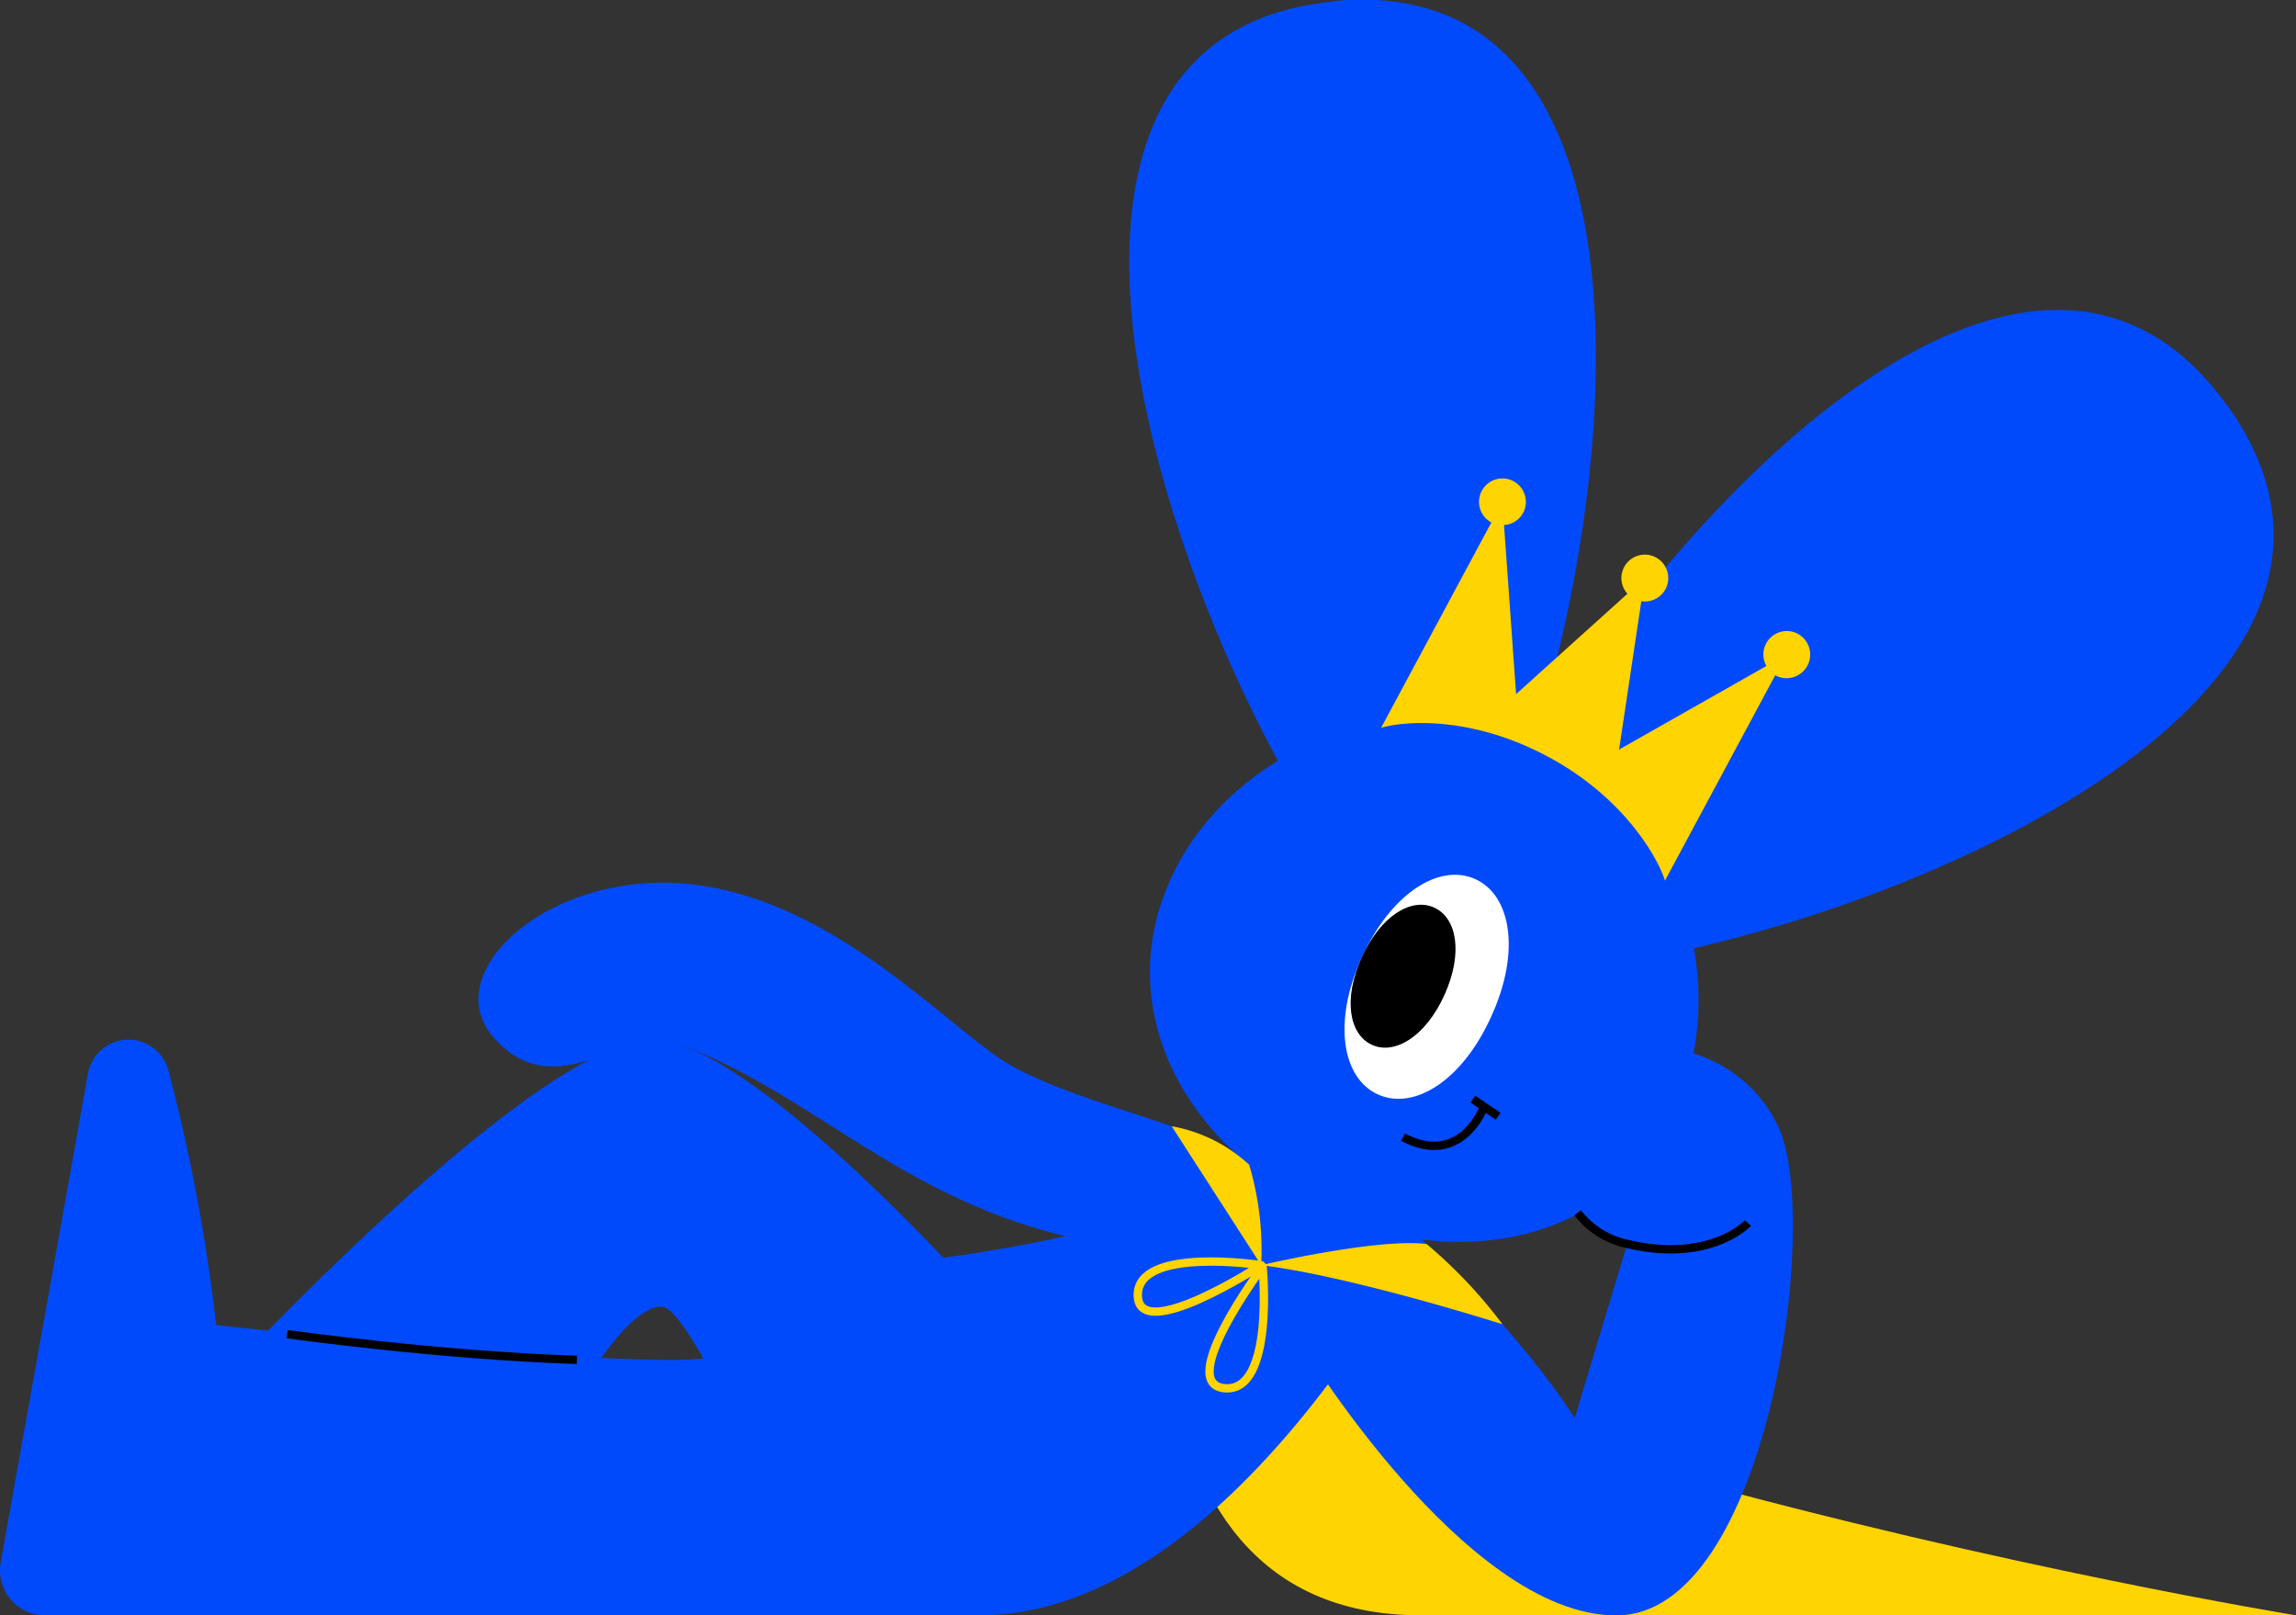 <svg id="图层_1" data-name="图层 1" xmlns="http://www.w3.org/2000/svg" viewBox="0 0 190.15 133.74"><rect x="0" y="0" width="190.15" height="133.74" fill="#333333" stroke="none"/><defs><style>.cls-1{fill:#014afc;}.cls-2{fill:#fff;}.cls-3,.cls-5{fill:none;stroke-width:0.69px;}.cls-3{stroke:#000;stroke-miterlimit:10;}.cls-4{fill:#ffd400;}.cls-5{stroke:#ffd400;stroke-linejoin:round;}</style></defs><title>11</title><path class="cls-1" d="M143.91,122.78c-4.85,10.75-17.49,13.76-29.06,8.55S97.17,114.65,102,103.89s18.82-16.71,30.39-11.5,16.35,19.64,11.5,30.39" transform="translate(-5.1 -31)"/><path class="cls-1" d="M115.46,31.13C88.67,33.82,98.77,72.49,112,95.93l9.83-1,9.83-1c8.35-25.61,10.55-65.52-16.24-62.83" transform="translate(-5.1 -31)"/><path class="cls-1" d="M189.53,64.52c15.72,21.85-19.94,39.9-46.29,45.47l-5.77-8-5.77-8c13.66-23.22,42.11-51.3,57.83-29.44" transform="translate(-5.1 -31)"/><path class="cls-2" d="M128.62,115.12c-2.42,5.39-6.42,7.83-9.39,6.5s-3.78-6-1.35-11.34,6.42-7.83,9.39-6.5,3.78,6,1.35,11.34" transform="translate(-5.1 -31)"/><path d="M124.73,113.37c-1.55,3.43-4.1,5-6,4.14s-2.41-3.8-.86-7.23,4.1-5,6-4.14,2.41,3.79.86,7.23" transform="translate(-5.1 -31)"/><path class="cls-3" d="M128,122.64s-1.87,5.07-6.71,2.51" transform="translate(-5.1 -31)"/><line class="cls-3" x1="124.07" y1="92.42" x2="121.98" y2="91"/><path class="cls-4" d="M102.14,124.25s-7.21,40.49,20.62,40.49h72.49s-24.09-3.92-51.62-11.54c-33.87-9.37-41.49-28.95-41.49-28.95" transform="translate(-5.1 -31)"/><path class="cls-1" d="M124.66,130.21s-16.58,34.53-38.46,34.53H8.83a3.73,3.73,0,0,1-3.67-4.39l7.22-40.43a3.41,3.41,0,0,1,6.67-.26A147.83,147.83,0,0,1,23,140.71s26.47,2.89,37.85,2.89,11.82-7.1,21-8.28,26.91-4.33,29.09-11.07" transform="translate(-5.1 -31)"/><path class="cls-1" d="M89.7,142.24s-20.56-24-30-25.14-37.41,29.3-37.41,29.3H53s4-7.22,6.89-7.22c1.51,0,5,7.22,5,7.22" transform="translate(-5.1 -31)"/><path class="cls-1" d="M108.53,127.43c-3.15-3.07-13.63-4.79-19.7-8.22-4.93-2.77-14-13.29-25.93-14.93s-22,7.25-16.74,12.82,10.54-1.46,15.93.64c12.73,5,20.66,16.08,40.85,16.9" transform="translate(-5.1 -31)"/><path class="cls-1" d="M122.86,133.62s8.3,7.91,12.65,14.8L139.86,134s-8.45-2.88-5.34-10.92,14.36-6.44,17.89,1.29-.9,40.38-13.46,40.38S112.7,142,112.7,142" transform="translate(-5.1 -31)"/><path class="cls-3" d="M135.76,131.41a7,7,0,0,0,4.1,2.58c6.89,1.63,10-1.73,10-1.73" transform="translate(-5.1 -31)"/><path class="cls-3" d="M28.88,141.46s12.32,1.74,24,2.13" transform="translate(-5.1 -31)"/><path class="cls-4" d="M154,83.48a1.94,1.94,0,0,0-2.61,2.66l-12.2,6.92,1.84-12.28a1.94,1.94,0,0,0,2-1,1.94,1.94,0,1,0-3.15.38l-9.22,8.31-1-14a1.93,1.93,0,0,0,1.58-1,1.94,1.94,0,1,0-2.63.79l-9.13,17c1.8-.54,7.37-1.08,13.86,2.41s9.17,8.64,9.65,10.24l9.13-17A1.94,1.94,0,0,0,154,83.48" transform="translate(-5.1 -31)"/><path class="cls-4" d="M102.14,124.25l7.41,11.5a24.72,24.72,0,0,0-1-8.32,12.76,12.76,0,0,0-6.39-3.18" transform="translate(-5.1 -31)"/><path class="cls-4" d="M109.55,135.75s9.6-2.26,13.7-1.75a40.07,40.07,0,0,1,6.28,6.64s-12.56-4-20-4.89" transform="translate(-5.1 -31)"/><path class="cls-5" d="M109.55,135.75s-10.3-1.58-10.22,2.51S109.55,135.75,109.55,135.75Z" transform="translate(-5.1 -31)"/><path class="cls-5" d="M109.67,135.89s1,10.38-3.13,10.05S109.67,135.89,109.67,135.89Z" transform="translate(-5.1 -31)"/></svg>